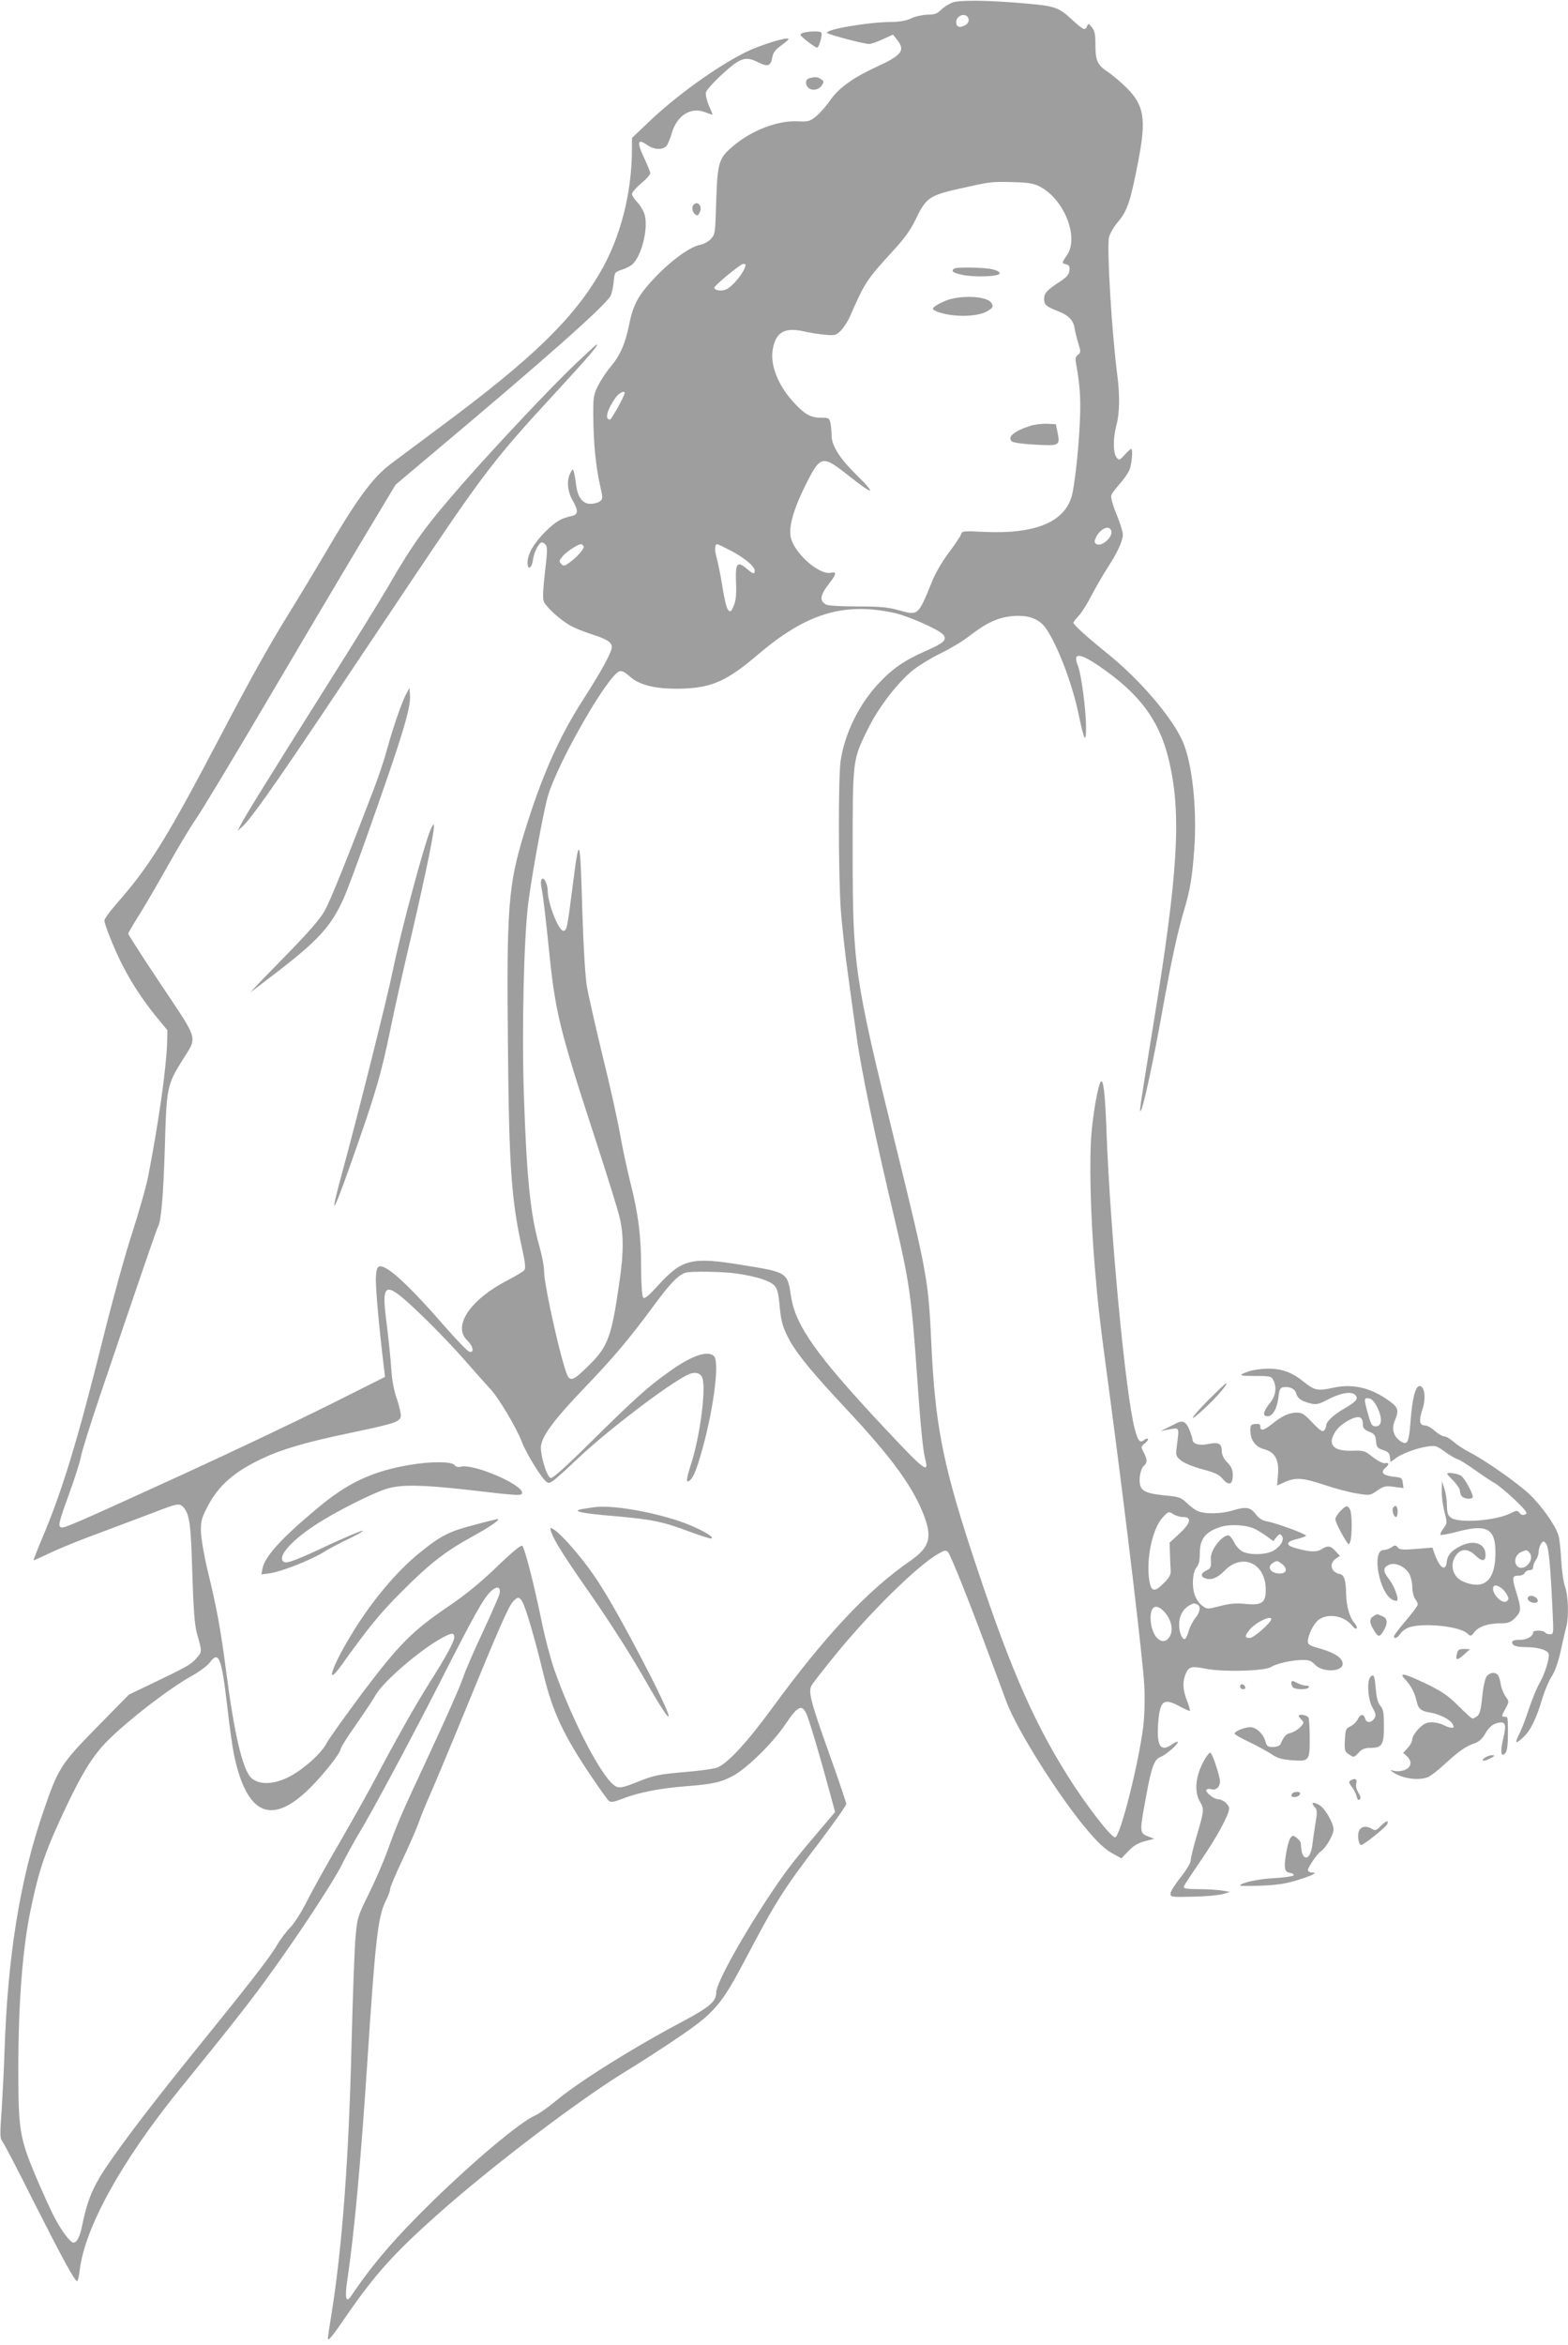 <?xml version="1.0" standalone="no"?>
<!DOCTYPE svg PUBLIC "-//W3C//DTD SVG 20010904//EN"
 "http://www.w3.org/TR/2001/REC-SVG-20010904/DTD/svg10.dtd">
<svg version="1.0" xmlns="http://www.w3.org/2000/svg"
 width="856pt" height="1280pt" viewBox="0 0 856 1280"
 preserveAspectRatio="xMidYMid meet">
<g transform="translate(0,1280) scale(0.1,-0.1)"
fill="#9e9e9e" stroke="none">
<path d="M5199 12786 c-20 -8 -48 -26 -62 -40 -21 -21 -36 -26 -74 -26 -26 -1
-66 -9 -88 -20 -27 -13 -62 -19 -109 -20 -124 0 -368 -42 -350 -60 11 -10 200
-60 229 -60 11 0 45 12 75 26 l55 25 22 -28 c47 -58 27 -84 -110 -147 -127
-58 -208 -116 -253 -181 -22 -32 -57 -72 -78 -89 -35 -29 -43 -31 -104 -28
-111 4 -252 -51 -353 -138 -75 -64 -82 -88 -89 -297 -5 -174 -6 -183 -29 -207
-13 -14 -39 -29 -58 -32 -53 -10 -151 -79 -238 -169 -97 -100 -128 -154 -150
-265 -21 -105 -49 -170 -104 -235 -23 -27 -53 -73 -67 -102 -24 -47 -26 -63
-25 -172 1 -137 14 -273 38 -375 15 -66 14 -70 -3 -83 -10 -7 -32 -13 -50 -13
-43 0 -70 35 -79 103 -3 28 -9 61 -12 71 -5 18 -6 18 -19 -5 -21 -38 -17 -99
11 -148 33 -57 32 -79 -2 -87 -59 -12 -88 -30 -143 -83 -64 -63 -100 -125
-100 -171 0 -46 24 -32 30 17 6 41 33 93 49 93 5 0 14 -7 21 -15 9 -11 8 -43
-5 -148 -10 -88 -13 -142 -7 -158 12 -31 85 -98 143 -132 24 -14 76 -35 114
-47 88 -28 115 -45 115 -72 0 -27 -56 -130 -155 -284 -134 -208 -229 -423
-323 -730 -87 -284 -97 -403 -89 -1168 6 -663 19 -840 79 -1108 16 -73 18
-101 10 -111 -6 -7 -44 -30 -84 -51 -209 -106 -309 -253 -228 -331 33 -32 41
-69 13 -63 -10 2 -68 62 -130 133 -201 231 -320 341 -361 333 -13 -3 -18 -16
-20 -65 -2 -52 18 -275 44 -488 l6 -50 -313 -157 c-173 -86 -532 -257 -799
-379 -593 -271 -640 -291 -657 -285 -17 7 -13 25 49 196 27 74 54 159 60 190
5 30 52 178 103 330 223 658 312 917 318 926 17 28 29 175 37 434 9 323 12
338 93 469 86 138 96 102 -112 414 -100 150 -181 276 -181 281 0 4 29 54 64
109 35 56 107 181 161 277 54 96 120 205 146 242 27 38 191 310 365 605 174
296 408 691 520 878 l204 340 202 170 c611 513 940 804 971 860 6 11 14 45 17
75 5 54 6 55 45 68 22 7 47 20 57 29 49 44 86 187 69 264 -5 23 -23 55 -40 73
-17 18 -31 39 -31 47 0 9 23 35 50 58 28 23 50 48 50 56 0 7 -16 46 -35 86
-39 83 -34 104 16 69 36 -26 80 -30 104 -10 9 7 23 40 32 72 28 99 107 148
186 114 21 -8 37 -13 37 -11 0 2 -9 25 -21 51 -11 27 -18 58 -15 70 6 24 121
135 170 165 40 24 67 24 117 -2 51 -25 66 -20 75 27 5 28 17 43 50 67 24 17
42 33 39 35 -11 11 -158 -35 -235 -73 -162 -81 -386 -243 -537 -389 l-83 -79
0 -57 c0 -245 -63 -489 -176 -681 -147 -251 -368 -466 -854 -827 -129 -96
-259 -193 -288 -215 -99 -75 -183 -190 -357 -487 -60 -102 -148 -248 -196
-325 -114 -185 -202 -342 -380 -681 -290 -553 -386 -707 -566 -910 -34 -40
-63 -79 -63 -88 0 -21 52 -151 96 -239 50 -99 115 -198 187 -286 l61 -74 -2
-76 c-5 -138 -47 -433 -103 -721 -11 -58 -52 -199 -89 -315 -38 -115 -107
-367 -155 -560 -139 -560 -225 -842 -334 -1099 -28 -66 -49 -121 -48 -122 1
-1 42 17 92 41 50 24 171 73 270 109 99 37 232 87 295 111 128 50 140 52 162
28 33 -39 40 -90 48 -358 6 -204 13 -285 25 -330 29 -101 29 -100 -3 -136 -31
-35 -49 -45 -253 -143 l-115 -55 -175 -178 c-198 -202 -211 -223 -293 -462
-126 -367 -194 -785 -211 -1301 -3 -96 -11 -244 -16 -328 -10 -132 -9 -155 4
-170 8 -9 85 -156 170 -327 159 -314 225 -435 238 -435 4 0 11 26 14 58 27
231 226 593 542 984 279 343 378 470 473 600 167 228 365 529 416 630 25 51
66 125 90 165 75 123 290 525 452 843 181 357 231 445 271 484 34 32 56 27 48
-13 -3 -14 -44 -107 -90 -206 -47 -99 -97 -215 -112 -259 -14 -43 -95 -225
-179 -405 -158 -339 -172 -370 -232 -536 -20 -55 -65 -159 -100 -230 -63 -129
-64 -131 -74 -250 -5 -66 -14 -311 -20 -545 -15 -643 -51 -1131 -110 -1498
-11 -67 -20 -127 -20 -133 0 -21 21 4 103 124 154 223 260 341 494 549 301
268 785 635 1038 788 66 40 187 118 268 173 208 140 245 184 376 433 170 322
203 375 413 651 76 101 138 189 138 197 0 7 -42 132 -94 277 -101 283 -114
335 -96 369 6 12 67 90 135 173 183 225 439 477 553 544 37 22 46 24 57 12 15
-15 125 -292 229 -574 37 -99 78 -209 91 -245 58 -154 285 -514 437 -694 58
-69 99 -108 136 -129 l54 -30 39 41 c28 29 54 44 90 53 l50 13 -36 14 c-44 18
-44 25 -9 213 29 161 45 206 78 219 29 10 96 68 96 82 0 5 -13 0 -29 -11 -63
-45 -86 -16 -79 104 9 132 28 150 114 104 31 -17 58 -29 60 -27 2 3 -5 28 -16
56 -22 58 -25 97 -10 139 18 47 32 51 107 36 94 -20 328 -14 363 9 30 19 115
38 174 38 32 0 47 -6 63 -24 39 -45 153 -43 153 3 0 34 -49 64 -147 90 -32 9
-43 17 -43 31 0 36 32 100 60 120 53 38 143 20 184 -36 8 -10 18 -16 22 -12 4
5 -1 17 -10 27 -27 30 -45 90 -47 156 -1 79 -11 109 -34 114 -49 8 -61 58 -22
84 l22 15 -24 26 c-28 30 -42 32 -77 10 -26 -17 -69 -15 -146 8 -52 15 -47 34
12 48 28 7 50 15 50 18 0 10 -168 71 -212 78 -27 5 -45 16 -63 40 -30 39 -53
42 -129 19 -57 -17 -143 -20 -183 -4 -15 5 -44 26 -63 45 -33 31 -43 35 -121
42 -97 10 -126 22 -135 57 -8 34 3 90 21 105 19 16 19 34 -1 72 -16 31 -16 32
6 50 13 10 20 21 17 25 -4 3 -14 0 -22 -7 -22 -18 -33 -4 -50 61 -51 189 -135
1087 -155 1639 -7 195 -17 279 -32 254 -14 -23 -39 -162 -49 -275 -13 -143 -6
-449 17 -724 19 -230 25 -283 85 -730 89 -670 180 -1438 186 -1566 4 -76 1
-166 -6 -225 -26 -205 -125 -597 -153 -602 -20 -4 -160 177 -259 335 -199 317
-329 624 -536 1258 -147 454 -188 668 -208 1091 -17 362 -20 379 -200 1112
-221 899 -230 962 -230 1577 0 514 -1 507 85 680 58 117 159 248 245 318 33
26 101 67 150 91 50 24 120 66 156 94 100 77 162 104 245 110 80 5 137 -16
172 -65 65 -92 146 -305 181 -474 29 -141 40 -160 40 -74 1 91 -26 298 -45
343 -29 71 9 70 117 -4 217 -148 326 -292 378 -504 73 -298 54 -618 -84 -1460
-74 -457 -78 -480 -66 -460 15 25 68 272 116 540 50 278 83 432 120 555 33
111 44 179 55 334 15 219 -11 461 -62 581 -57 133 -237 343 -416 486 -104 84
-182 154 -182 165 0 4 13 21 29 38 16 17 48 68 71 113 24 46 63 113 87 150 55
85 82 145 83 180 0 15 -16 66 -35 112 -21 51 -32 92 -28 103 3 10 24 37 45 61
22 24 46 59 54 77 13 33 20 115 9 115 -3 0 -19 -15 -35 -32 -29 -32 -31 -32
-45 -14 -19 25 -19 105 0 176 17 63 19 162 5 269 -30 229 -58 690 -46 754 4
21 25 57 51 88 49 57 68 114 110 335 43 223 31 299 -63 393 -31 31 -78 71
-105 89 -57 38 -67 61 -67 152 0 52 -4 73 -19 91 -18 22 -20 22 -26 7 -11 -27
-20 -23 -84 36 -70 65 -93 73 -241 86 -210 19 -371 21 -411 6z m89 -92 c2 -13
-6 -25 -22 -33 -27 -15 -46 -8 -46 18 0 41 62 56 68 15z m388 -912 c133 -69
216 -276 149 -374 -30 -45 -30 -44 -4 -51 16 -4 20 -12 17 -34 -2 -21 -15 -36
-50 -59 -71 -46 -88 -64 -88 -94 0 -33 11 -43 70 -66 61 -23 89 -50 96 -93 3
-20 12 -58 21 -86 14 -45 13 -50 -2 -61 -13 -10 -16 -21 -11 -46 22 -120 27
-196 21 -323 -7 -153 -28 -342 -44 -402 -40 -143 -200 -209 -479 -196 -113 6
-120 5 -126 -14 -3 -11 -33 -55 -66 -99 -33 -43 -74 -113 -90 -154 -79 -193
-76 -190 -182 -161 -60 17 -103 21 -227 21 -84 0 -160 4 -170 10 -40 21 -35
51 20 121 36 46 37 61 5 53 -59 -14 -187 94 -216 182 -20 58 10 165 88 317 70
138 85 141 213 40 152 -121 172 -120 48 2 -87 86 -129 154 -129 208 0 19 -3
49 -6 66 -6 29 -9 31 -51 31 -58 0 -90 18 -152 86 -85 93 -128 204 -112 289
17 93 65 120 171 96 30 -7 81 -15 113 -18 53 -5 61 -3 86 21 15 15 37 48 49
74 85 194 91 203 241 367 60 65 93 112 121 170 56 117 74 129 250 168 157 35
161 36 280 33 84 -2 113 -7 146 -24z m-1606 -427 c0 -33 -71 -122 -109 -136
-25 -10 -61 -3 -61 11 0 12 142 129 158 130 6 0 12 -2 12 -5z m-660 -700 c0
-16 -72 -145 -80 -145 -31 0 -15 56 33 123 18 23 47 37 47 22z m2656 -750 c14
-35 -55 -95 -83 -73 -10 8 -9 16 2 39 24 45 70 64 81 34z m-2880 -86 c7 -12
-34 -58 -79 -91 -25 -18 -31 -19 -43 -6 -13 13 -12 18 7 41 18 24 81 65 101
67 4 0 10 -5 14 -11z m803 -24 c75 -40 131 -86 131 -109 0 -22 -7 -20 -42 9
-53 45 -64 33 -60 -71 3 -67 0 -100 -12 -129 -14 -34 -18 -37 -31 -24 -8 8
-21 61 -30 119 -9 58 -23 129 -31 159 -14 50 -13 81 2 81 3 0 36 -16 73 -35z
m896 -341 c78 -18 242 -91 264 -118 23 -28 4 -45 -93 -88 -120 -53 -183 -96
-263 -182 -105 -113 -183 -273 -204 -420 -13 -93 -12 -622 1 -811 6 -82 24
-247 41 -365 16 -118 36 -264 45 -325 25 -184 100 -544 213 -1020 73 -311 88
-410 116 -815 20 -287 33 -425 46 -474 22 -83 -4 -63 -223 171 -371 396 -486
558 -510 720 -19 128 -20 129 -262 168 -279 46 -330 34 -459 -106 -62 -68 -79
-81 -87 -69 -5 8 -10 83 -10 165 0 169 -15 289 -59 462 -16 65 -42 183 -56
263 -14 80 -57 273 -96 430 -38 157 -76 326 -85 375 -9 54 -19 220 -25 414
-12 417 -16 425 -54 125 -29 -226 -31 -234 -50 -234 -26 0 -85 152 -85 218 0
36 -20 76 -31 65 -8 -8 -8 -27 0 -64 6 -30 22 -166 36 -304 36 -359 55 -440
256 -1055 60 -184 118 -371 129 -414 26 -101 26 -203 -1 -381 -40 -277 -61
-334 -156 -429 -81 -81 -100 -93 -119 -74 -26 25 -134 497 -134 583 0 25 -11
82 -24 128 -50 173 -71 377 -86 831 -12 364 0 865 25 1056 23 171 83 495 106
575 55 186 328 661 391 681 13 4 31 -5 57 -29 55 -50 155 -71 300 -65 152 7
234 45 396 183 267 228 471 290 750 229z m-862 -3605 c105 -16 177 -38 203
-64 17 -18 23 -38 29 -101 8 -96 19 -133 57 -202 46 -81 126 -178 317 -382
242 -259 357 -418 416 -574 45 -121 29 -172 -77 -246 -234 -162 -465 -409
-758 -810 -137 -187 -245 -302 -299 -319 -23 -6 -92 -16 -153 -21 -163 -14
-184 -18 -282 -57 -72 -29 -93 -33 -112 -24 -69 31 -236 348 -339 641 -20 58
-52 179 -70 270 -42 202 -90 389 -104 403 -6 6 -52 -31 -138 -114 -89 -86
-171 -153 -267 -218 -198 -135 -267 -205 -470 -474 -95 -128 -183 -251 -194
-273 -28 -55 -131 -146 -208 -184 -85 -42 -163 -42 -204 -2 -46 47 -91 238
-135 577 -30 230 -52 352 -102 555 -19 80 -35 174 -36 210 -1 56 3 74 35 135
60 117 147 193 301 265 108 51 239 89 478 139 244 51 273 61 277 91 2 12 -8
55 -21 94 -17 47 -27 103 -31 166 -3 52 -15 162 -25 245 -32 246 -14 246 227
11 57 -56 147 -150 200 -211 52 -60 115 -130 138 -155 47 -50 143 -212 173
-290 22 -58 100 -187 130 -214 22 -20 21 -21 189 136 160 149 471 386 581 442
43 23 79 14 87 -20 17 -69 -15 -309 -60 -454 -31 -97 -33 -118 -10 -100 22 19
41 70 75 195 59 223 86 454 57 483 -34 34 -123 3 -244 -84 -117 -83 -187 -146
-421 -377 -142 -141 -217 -208 -227 -204 -23 9 -60 137 -52 180 11 58 77 145
229 304 167 174 247 269 384 454 92 125 132 166 173 182 26 10 209 7 283 -4z
m2437 -1329 c48 0 40 -34 -22 -91 l-53 -49 2 -62 c1 -35 3 -76 4 -91 1 -22 -8
-39 -39 -69 -49 -50 -68 -46 -78 17 -18 124 19 289 78 348 27 28 30 28 53 13
13 -9 38 -16 55 -16z m393 -66 c17 -9 47 -27 65 -41 l33 -24 17 21 c15 18 20
20 29 8 17 -20 -4 -57 -44 -81 -39 -23 -127 -26 -169 -6 -16 8 -37 31 -47 52
-10 20 -24 37 -31 37 -37 0 -99 -82 -96 -127 3 -47 1 -53 -25 -65 -30 -14 -32
-34 -4 -43 33 -11 66 3 106 44 97 97 223 38 223 -106 0 -72 -22 -86 -113 -77
-49 5 -84 2 -137 -12 -69 -18 -70 -18 -98 3 -15 11 -33 37 -40 59 -17 48 -11
128 12 152 11 13 16 37 16 73 0 79 29 117 110 144 54 18 146 13 193 -11z m148
-192 c32 -27 20 -54 -22 -50 -43 4 -61 34 -35 54 25 18 29 18 57 -4z m-4147
-209 c20 -40 68 -204 111 -383 52 -215 111 -341 267 -571 43 -64 84 -122 92
-128 11 -9 26 -7 67 9 88 35 206 59 344 70 160 12 205 23 273 61 79 46 213
179 279 277 67 100 90 112 115 59 15 -31 79 -247 132 -445 l25 -92 -52 -61
c-166 -195 -204 -243 -285 -363 -159 -235 -312 -509 -312 -560 0 -50 -35 -80
-183 -159 -272 -144 -571 -331 -699 -439 -40 -33 -89 -67 -108 -75 -78 -33
-326 -241 -554 -463 -209 -204 -330 -345 -448 -520 -29 -44 -37 -14 -22 85 38
257 72 626 109 1185 43 667 59 802 100 883 14 27 25 57 25 67 0 10 30 81 66
157 36 76 76 167 89 203 12 36 42 108 65 160 23 52 109 257 190 455 187 456
236 567 261 594 26 28 36 27 53 -6z m3680 -9 c23 -9 19 -42 -9 -76 -13 -16
-29 -47 -35 -68 -6 -22 -15 -42 -20 -45 -14 -9 -33 34 -33 75 0 59 27 100 80
119 1 1 8 -2 17 -5z m-178 -41 c36 -39 50 -93 33 -129 -30 -62 -91 -26 -105
62 -13 90 21 122 72 67z m584 -40 c0 -19 -96 -103 -117 -103 -28 0 -29 10 -2
44 30 39 119 82 119 59z m-4460 -99 c0 -23 -45 -107 -135 -248 -83 -132 -189
-321 -305 -541 -35 -66 -120 -217 -188 -335 -69 -118 -149 -262 -178 -320 -30
-59 -69 -120 -89 -140 -20 -19 -54 -64 -75 -100 -40 -68 -155 -215 -475 -610
-239 -296 -426 -545 -489 -651 -49 -82 -73 -146 -98 -268 -12 -59 -28 -91 -47
-91 -16 0 -62 59 -100 131 -23 42 -72 151 -111 243 -83 200 -90 246 -90 573 0
358 23 657 67 868 46 224 82 328 200 576 74 154 123 237 184 309 87 103 359
318 498 394 39 22 83 54 96 72 50 66 64 30 96 -243 11 -98 27 -212 35 -253 69
-338 206 -399 419 -186 77 77 165 190 165 211 0 7 37 66 83 131 46 66 95 140
109 165 44 74 242 245 362 310 51 28 66 29 66 3z"/>
<path d="M5207 11333 c-15 -14 -5 -22 46 -33 64 -14 199 -10 204 7 3 7 -12 16
-34 22 -42 12 -206 15 -216 4z"/>
<path d="M5166 11160 c-28 -11 -56 -26 -65 -34 -13 -13 -11 -16 15 -27 84 -32
225 -30 278 5 28 17 30 24 18 43 -23 37 -165 44 -246 13z"/>
<path d="M5625 10476 c-90 -29 -129 -62 -100 -86 8 -6 66 -14 129 -17 131 -7
134 -6 119 69 l-9 43 -49 2 c-28 1 -68 -4 -90 -11z"/>
<path d="M2239 4805 c-207 -35 -340 -97 -509 -239 -194 -162 -284 -261 -297
-327 l-6 -32 46 6 c62 9 216 69 288 112 31 20 99 56 151 80 51 25 80 43 64 40
-16 -4 -99 -39 -185 -79 -170 -80 -225 -101 -241 -91 -39 24 31 108 164 197
109 73 321 180 402 204 77 22 189 20 424 -6 300 -35 310 -35 310 -17 0 46
-265 159 -333 142 -15 -4 -28 -1 -36 9 -17 20 -129 20 -242 1z"/>
<path d="M3245 4574 c-16 -2 -46 -7 -65 -10 -65 -11 -7 -24 176 -39 205 -18
263 -30 409 -85 59 -22 113 -39 119 -37 22 8 -85 65 -180 96 -162 54 -367 87
-459 75z"/>
<path d="M2585 4476 c-132 -34 -179 -58 -288 -146 -133 -106 -275 -277 -385
-462 -106 -175 -137 -282 -46 -154 140 196 210 283 329 401 151 152 241 221
386 300 94 51 159 97 134 94 -6 -1 -64 -15 -130 -33z"/>
<path d="M3011 4433 c16 -44 76 -138 184 -293 129 -184 242 -361 333 -520 153
-268 165 -246 21 37 -125 244 -226 424 -292 523 -88 132 -221 280 -251 280 -3
0 -1 -12 5 -27z"/>
<path d="M4393 12623 c-13 -2 -23 -8 -23 -13 0 -9 79 -70 91 -70 10 0 30 71
23 82 -5 8 -51 9 -91 1z"/>
<path d="M4418 12373 c-21 -5 -24 -33 -6 -51 19 -19 56 -14 73 10 14 21 14 24
-2 35 -17 13 -33 15 -65 6z"/>
<path d="M3787 11683 c-12 -11 -8 -40 7 -52 12 -10 17 -8 25 8 18 32 -8 68
-32 44z"/>
<path d="M3144 10816 c-127 -120 -438 -450 -614 -651 -207 -236 -274 -329
-409 -563 -37 -64 -193 -317 -348 -562 -314 -499 -432 -690 -458 -740 l-18
-35 28 25 c44 41 165 211 430 606 138 206 365 546 506 756 377 563 442 648
770 1003 188 204 240 265 226 265 -2 0 -52 -47 -113 -104z"/>
<path d="M2219 9015 c-24 -42 -76 -194 -105 -301 -13 -50 -46 -149 -73 -220
-148 -387 -236 -606 -268 -664 -27 -48 -87 -117 -227 -260 -105 -107 -184
-189 -176 -184 8 6 67 50 130 99 235 180 306 257 374 407 19 41 80 205 136
364 189 534 234 682 228 751 l-3 38 -16 -30z"/>
<path d="M2352 8275 c-33 -72 -165 -562 -207 -770 -29 -144 -195 -805 -274
-1094 -74 -270 -59 -255 48 49 131 371 161 471 215 735 19 94 68 314 110 490
87 376 136 615 123 615 -2 0 -9 -11 -15 -25z"/>
<path d="M6817 5315 c-61 -21 -56 -25 36 -25 76 0 88 -2 97 -20 22 -41 15 -88
-18 -129 -37 -46 -41 -71 -12 -71 28 0 51 41 59 102 4 40 10 54 24 56 35 7 67
-8 73 -33 7 -28 31 -44 83 -56 28 -6 44 -2 87 21 70 37 131 48 152 27 20 -20
7 -36 -56 -73 -60 -34 -102 -73 -102 -94 0 -9 -5 -21 -12 -28 -9 -9 -23 1 -63
43 -41 44 -57 55 -82 55 -45 0 -79 -15 -136 -60 -49 -39 -67 -43 -67 -14 0 11
-8 14 -27 12 -25 -3 -28 -7 -27 -39 1 -50 29 -87 76 -99 58 -16 81 -57 75
-136 l-5 -62 42 19 c58 26 98 24 214 -15 56 -19 135 -40 177 -47 74 -12 75
-12 114 16 36 24 45 26 91 20 l52 -7 -4 28 c-2 24 -8 29 -33 32 -75 7 -94 24
-60 52 20 17 19 29 -3 24 -10 -3 -37 10 -66 32 -45 36 -51 38 -113 36 -107 -4
-140 35 -90 108 25 39 105 84 130 74 11 -4 17 -17 17 -35 0 -23 6 -31 34 -43
30 -12 35 -20 38 -51 3 -33 7 -39 38 -49 27 -9 36 -17 38 -39 l3 -27 26 19
c32 26 116 57 176 66 43 7 50 4 94 -28 26 -19 58 -38 70 -41 13 -4 57 -32 99
-62 42 -30 89 -61 106 -70 16 -9 64 -49 107 -89 65 -63 73 -75 57 -81 -13 -5
-23 -2 -31 9 -11 15 -15 14 -52 -4 -79 -39 -278 -54 -321 -23 -18 12 -22 25
-23 67 0 29 -6 70 -14 92 l-13 40 -1 -54 c-1 -29 6 -80 15 -114 15 -59 15 -61
-6 -89 -12 -16 -19 -32 -16 -35 3 -3 43 4 88 16 166 45 213 19 212 -117 -1
-147 -60 -201 -172 -156 -62 24 -82 96 -41 148 28 36 65 34 105 -5 34 -33 54
-32 54 4 0 63 -64 86 -138 48 -49 -25 -70 -49 -74 -86 -6 -57 -40 -32 -68 49
l-10 29 -89 -7 c-72 -6 -90 -5 -100 8 -12 14 -16 14 -34 1 -12 -8 -31 -15 -44
-15 -66 0 -25 -232 48 -271 11 -6 23 -8 26 -5 11 11 -17 83 -46 120 -33 41
-31 63 6 77 33 12 83 -12 106 -50 9 -16 17 -49 17 -73 0 -24 7 -53 15 -64 8
-10 15 -24 15 -31 0 -7 -29 -46 -65 -88 -36 -42 -65 -81 -65 -86 0 -17 20 -9
36 16 9 13 32 29 53 35 85 23 269 3 311 -35 19 -17 21 -17 40 8 24 30 74 47
143 47 40 0 54 5 78 29 34 35 35 49 9 133 -27 87 -26 98 9 98 16 0 31 6 35 15
3 8 15 15 26 15 13 0 20 7 20 18 0 10 7 27 15 38 8 10 15 31 15 45 0 14 6 33
13 43 12 17 14 17 27 1 15 -18 24 -114 36 -372 6 -119 5 -123 -14 -123 -12 0
-24 5 -27 10 -8 13 -65 13 -65 1 0 -21 -34 -41 -69 -41 -44 0 -55 -8 -40 -27
7 -8 33 -13 69 -13 64 0 116 -15 124 -35 8 -21 -20 -111 -49 -161 -15 -25 -40
-87 -57 -137 -16 -50 -40 -113 -53 -139 -28 -56 -22 -60 23 -18 37 34 70 101
102 210 12 41 35 95 50 118 19 29 36 78 50 140 12 54 25 113 31 133 14 55 11
169 -7 219 -9 25 -18 90 -21 145 -3 55 -9 116 -15 135 -17 56 -93 163 -161
227 -68 63 -244 186 -327 228 -27 14 -65 38 -83 55 -19 16 -42 30 -52 30 -10
0 -33 14 -52 30 -18 17 -43 30 -54 30 -30 0 -34 27 -14 87 21 60 13 128 -15
128 -23 0 -40 -67 -49 -188 -9 -120 -17 -138 -54 -114 -39 25 -51 67 -33 112
24 56 20 72 -26 106 -102 75 -203 99 -313 74 -82 -18 -99 -14 -160 35 -62 50
-117 70 -193 70 -37 -1 -84 -7 -105 -15z m701 -195 c30 -59 27 -105 -7 -105
-21 0 -26 8 -42 65 -24 85 -24 92 4 88 15 -2 30 -18 45 -48z m832 -795 c32
-38 -32 -108 -67 -73 -21 21 -11 61 19 76 31 14 34 14 48 -3z m-127 -222 c15
-26 15 -32 3 -42 -27 -23 -95 56 -70 82 12 12 49 -11 67 -40z"/>
<path d="M6593 5155 c-102 -104 -110 -129 -14 -39 64 59 128 134 115 134 -4 0
-49 -43 -101 -95z"/>
<path d="M6420 5031 c-8 -5 -31 -16 -50 -25 l-35 -17 35 7 c73 13 68 21 54
-92 -6 -47 -5 -52 23 -75 18 -15 65 -34 116 -48 69 -18 92 -29 112 -53 33 -39
55 -31 55 20 0 30 -7 47 -30 70 -19 20 -30 42 -30 61 0 42 -17 51 -72 40 -49
-11 -88 0 -88 24 0 6 -8 31 -17 54 -18 44 -38 53 -73 34z"/>
<path d="M7900 4756 c0 -2 16 -20 35 -39 19 -19 35 -44 35 -54 0 -10 5 -24 12
-31 15 -15 58 -16 58 -2 0 22 -44 101 -63 115 -19 13 -77 21 -77 11z"/>
<path d="M7317 4552 c-15 -15 -27 -35 -27 -43 0 -14 28 -72 58 -119 15 -23 16
-23 23 -5 11 30 11 154 -1 176 -14 25 -21 24 -53 -9z"/>
<path d="M7605 4570 c-8 -13 4 -50 16 -50 5 0 9 14 9 30 0 30 -13 40 -25 20z"/>
<path d="M8340 4076 c0 -17 34 -31 50 -21 16 10 -8 35 -31 35 -11 0 -19 -6
-19 -14z"/>
<path d="M7498 3979 c-23 -13 -23 -36 2 -76 24 -40 31 -41 53 -4 25 42 22 70
-9 81 -30 12 -25 12 -46 -1z"/>
<path d="M7954 3775 c-10 -38 0 -40 38 -6 l33 30 -32 1 c-27 0 -34 -5 -39 -25z"/>
<path d="M8118 3653 c-10 -11 -20 -53 -26 -112 -7 -72 -14 -98 -28 -108 -10
-7 -21 -13 -25 -13 -5 0 -39 31 -77 69 -56 56 -88 78 -174 120 -123 59 -156
66 -116 24 31 -33 53 -76 62 -120 9 -40 24 -52 73 -60 50 -8 110 -38 123 -63
9 -17 8 -20 -7 -20 -10 1 -29 7 -43 15 -14 8 -42 14 -62 15 -30 0 -45 -7 -73
-35 -19 -20 -35 -45 -35 -57 0 -12 -11 -34 -25 -48 l-25 -27 20 -18 c30 -27
26 -60 -10 -75 -16 -7 -42 -9 -57 -6 -26 7 -27 6 -8 -7 49 -34 137 -47 189
-27 14 5 54 36 88 67 79 73 117 100 165 117 27 9 45 25 63 57 19 31 36 46 58
53 52 15 58 -1 38 -85 -17 -73 -12 -105 14 -75 7 10 12 45 12 93 0 104 0 103
-17 103 -19 0 -19 3 5 47 19 36 19 36 -1 64 -11 16 -23 46 -26 66 -3 21 -10
44 -16 51 -14 17 -41 15 -59 -5z"/>
<path d="M7482 3648 c-21 -21 -15 -124 11 -168 17 -31 20 -43 11 -57 -16 -27
-44 -29 -51 -4 -7 28 -27 27 -41 -3 -6 -13 -23 -30 -39 -38 -26 -12 -28 -18
-31 -75 -3 -57 -1 -63 23 -79 26 -17 27 -17 51 9 18 20 35 27 62 27 67 0 77
15 77 118 0 74 -3 94 -19 111 -13 14 -21 43 -25 90 -7 77 -11 87 -29 69z"/>
<path d="M7050 3611 c0 -10 7 -22 16 -25 25 -9 72 -7 79 4 3 6 -3 10 -15 10
-12 0 -34 7 -50 15 -28 15 -30 14 -30 -4z"/>
<path d="M6770 3596 c0 -9 7 -16 16 -16 9 0 14 5 12 12 -6 18 -28 21 -28 4z"/>
<path d="M7090 3434 c0 -3 7 -12 16 -21 14 -14 13 -18 -7 -39 -13 -14 -36 -28
-53 -32 -27 -7 -35 -16 -56 -62 -4 -9 -21 -15 -40 -15 -29 0 -35 4 -42 31 -10
39 -50 77 -82 77 -32 0 -86 -22 -86 -35 0 -5 35 -25 78 -45 42 -20 96 -50 120
-65 33 -23 58 -31 112 -35 97 -8 100 -4 100 117 0 54 -3 105 -6 114 -6 15 -54
24 -54 10z"/>
<path d="M6577 3198 c-50 -86 -60 -175 -26 -232 24 -41 23 -48 -22 -200 -16
-55 -29 -110 -29 -122 0 -12 -25 -53 -55 -91 -30 -37 -55 -77 -55 -88 0 -19 6
-20 122 -17 68 1 141 8 163 14 l40 12 -40 7 c-22 4 -80 8 -129 8 -75 1 -87 3
-82 17 3 8 44 70 90 137 88 128 156 253 156 286 0 22 -35 51 -61 51 -22 0 -71
39 -63 51 3 5 15 7 25 4 26 -9 49 11 49 43 0 25 -37 140 -51 155 -4 5 -18 -11
-32 -35z"/>
<path d="M8104 3205 c-26 -19 1 -20 36 0 23 13 23 14 4 15 -11 0 -29 -7 -40
-15z"/>
<path d="M7372 3082 c-10 -7 -8 -14 7 -34 11 -13 23 -37 27 -52 4 -19 10 -24
17 -17 7 7 4 18 -7 36 -11 17 -15 36 -12 51 7 25 -7 31 -32 16z"/>
<path d="M7057 3013 c-14 -13 -6 -24 15 -21 27 4 36 28 11 28 -11 0 -23 -3
-26 -7z"/>
<path d="M7175 2940 c16 -18 17 -27 7 -88 -6 -37 -14 -89 -17 -117 -6 -56 -27
-87 -47 -67 -7 7 -13 25 -14 40 -1 15 -3 30 -3 34 -1 10 -31 38 -41 38 -16 0
-29 -34 -40 -103 -12 -75 -7 -95 23 -99 12 -2 21 -7 20 -13 -2 -5 -51 -13
-110 -16 -90 -5 -183 -26 -183 -41 0 -2 51 -2 113 0 82 3 133 10 192 28 91 28
123 44 88 44 -13 0 -23 6 -23 13 0 15 52 91 70 102 27 17 70 90 70 120 0 35
-48 118 -79 134 -33 18 -46 13 -26 -9z"/>
<path d="M7537 2833 c-23 -24 -30 -26 -47 -15 -29 18 -58 15 -70 -9 -12 -22
-4 -79 11 -79 14 0 136 98 143 115 8 23 -7 18 -37 -12z"/>
</g>
</svg>
